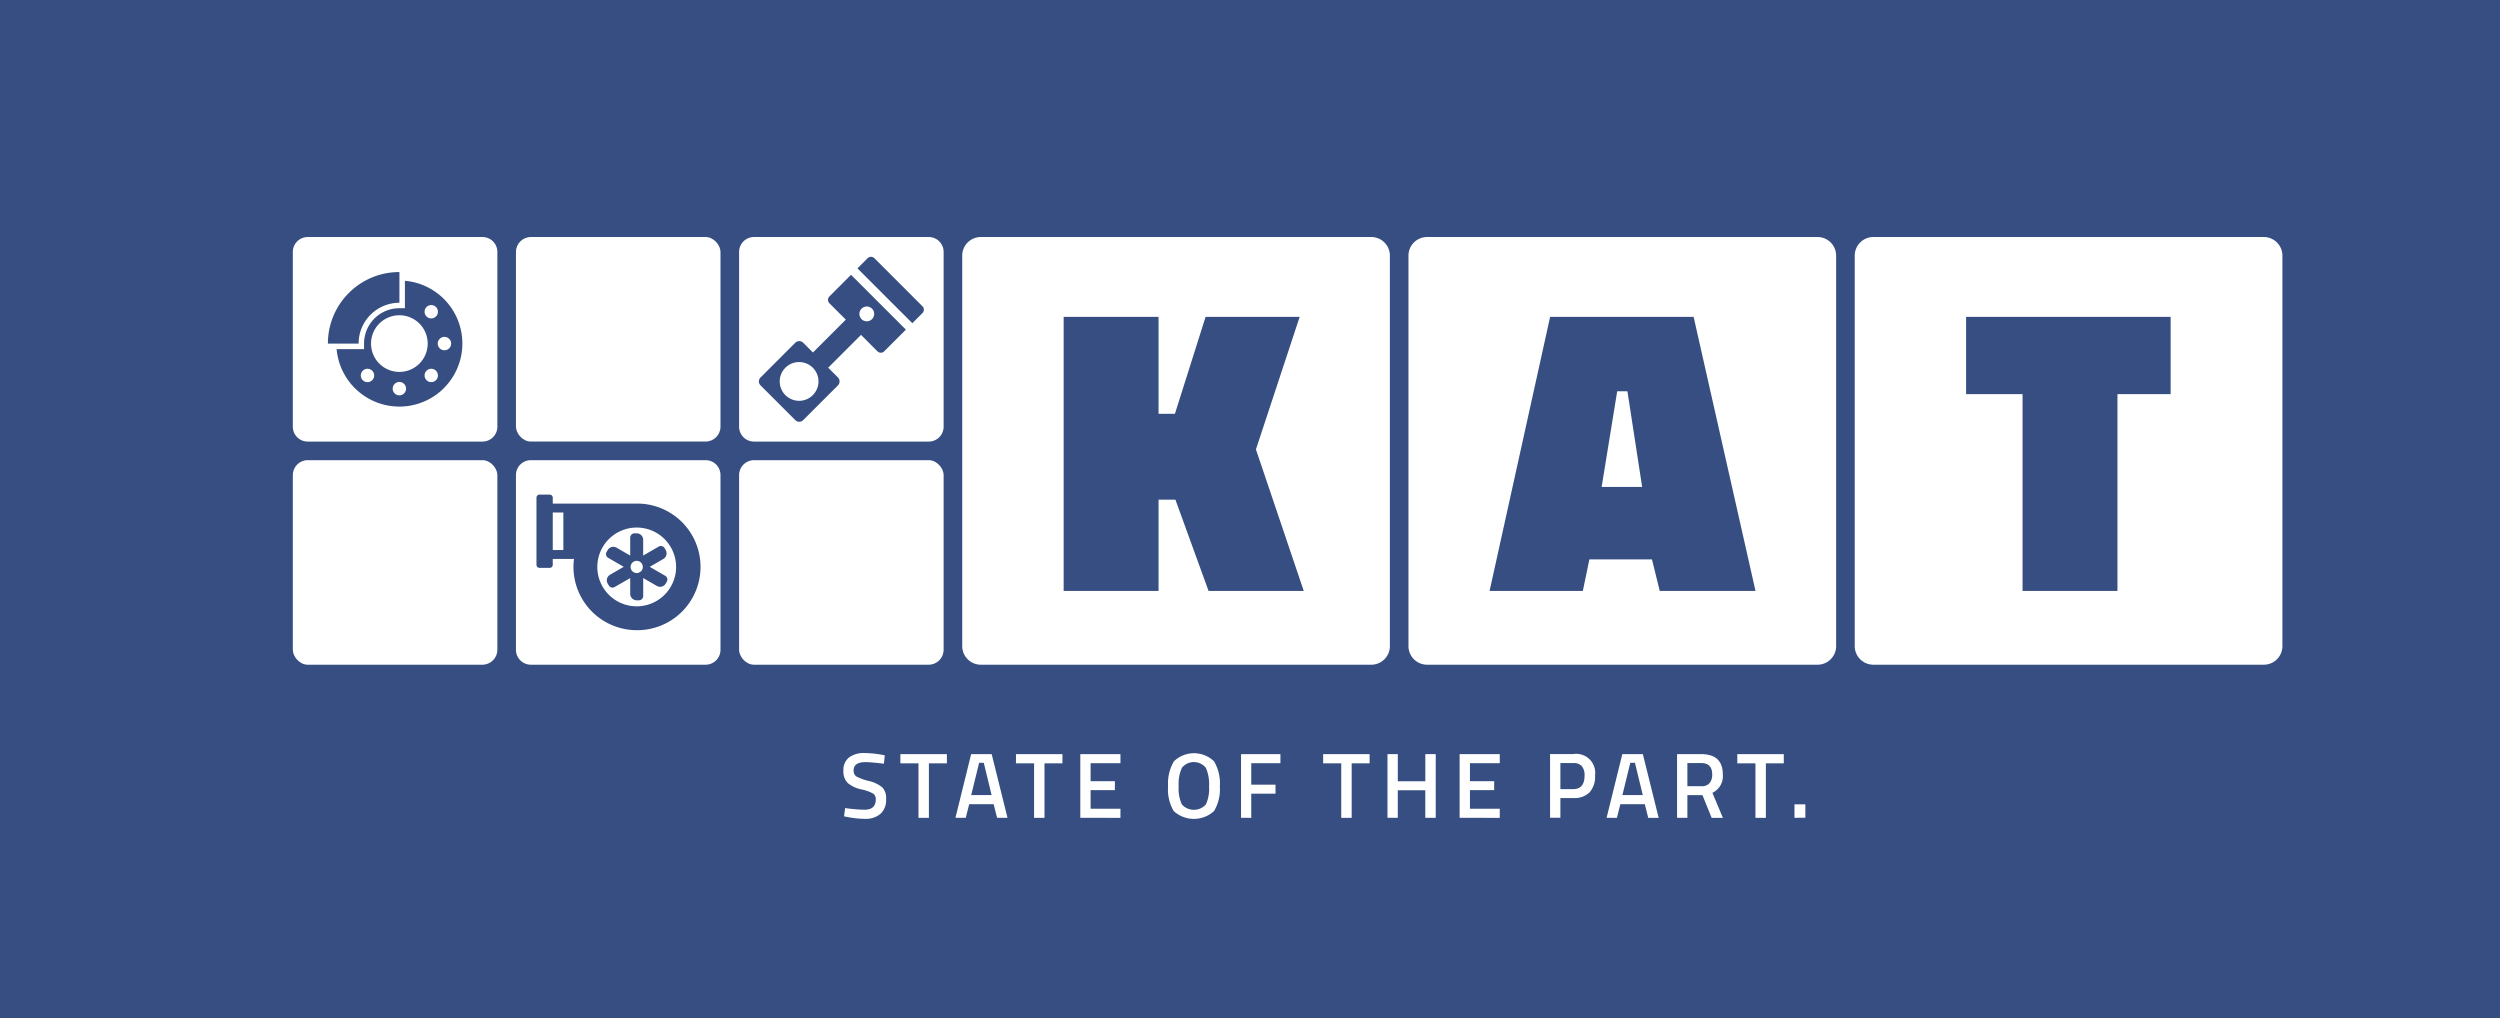 <svg xmlns="http://www.w3.org/2000/svg" width="88.859" height="36.184" viewBox="0 0 88.859 36.184">
  <rect x="0" y="0" width="88.859" height="36.184" fill="#808080" stroke="none"/>
  <g id="KAT" transform="translate(-477.984 -320.311)">
    <rect id="Rectángulo_150" data-name="Rectángulo 150" width="88.859" height="36.183" transform="translate(477.984 320.311)" fill="#364e81"/>
    <g id="Grupo_277" data-name="Grupo 277">
      <g id="Grupo_275" data-name="Grupo 275">
        <path id="Trazado_421" data-name="Trazado 421" d="M526.725,328.736H512.846a.661.661,0,0,0-.661.661v13.879a.661.661,0,0,0,.661.661h13.879a.66.66,0,0,0,.66-.661V329.4A.66.66,0,0,0,526.725,328.736Zm-5.784,12.579-1.178-3.243h-.6v3.243h-3.373v-9.742h3.373v3.446h.582l1.09-3.446h3.344l-1.555,4.711,1.7,5.031Z" fill="#fff"/>
        <path id="Trazado_422" data-name="Trazado 422" d="M535.465,334.219l-.553,3.4h1.44l-.523-3.4Z" fill="#fff"/>
        <path id="Trazado_423" data-name="Trazado 423" d="M542.586,328.736H528.707a.661.661,0,0,0-.661.661v13.879a.661.661,0,0,0,.661.661h13.879a.661.661,0,0,0,.661-.661V329.4A.661.661,0,0,0,542.586,328.736Zm-5.609,12.579-.276-1.12h-2.225l-.232,1.12h-3.315l2.152-9.742h5.1l2.2,9.742Z" fill="#fff"/>
        <path id="Trazado_424" data-name="Trazado 424" d="M558.448,328.736H544.569a.661.661,0,0,0-.661.661v13.879a.661.661,0,0,0,.661.661h13.879a.661.661,0,0,0,.661-.661V329.4A.661.661,0,0,0,558.448,328.736Zm-3.312,5.585h-1.89v6.994h-3.373v-6.994h-2.007v-2.748h7.27Z" fill="#fff"/>
        <rect id="Rectángulo_151" data-name="Rectángulo 151" width="7.27" height="7.27" rx="0.529" transform="translate(488.392 336.667)" fill="#fff"/>
        <rect id="Rectángulo_152" data-name="Rectángulo 152" width="7.27" height="7.27" rx="0.529" transform="translate(504.254 336.667)" fill="#fff"/>
        <rect id="Rectángulo_153" data-name="Rectángulo 153" width="7.27" height="7.27" rx="0.529" transform="translate(496.323 328.736)" fill="#fff"/>
        <rect id="Rectángulo_154" data-name="Rectángulo 154" width="0.377" height="1.334" transform="translate(497.631 338.527)" fill="#fff"/>
        <path id="Trazado_425" data-name="Trazado 425" d="M500.615,339.062a1.4,1.4,0,1,0,1.4,1.4h0A1.4,1.4,0,0,0,500.615,339.062Zm1.031.8a.232.232,0,0,1-.084.316l-.485.28.553.319a.153.153,0,0,1,.055.208l-.039.068a.231.231,0,0,1-.315.084l-.485-.28v.638a.154.154,0,0,1-.153.153h-.078a.231.231,0,0,1-.231-.231v-.56l-.553.319a.152.152,0,0,1-.208-.056l-.04-.067a.232.232,0,0,1,.085-.315l.485-.28-.553-.32a.152.152,0,0,1-.056-.208l.04-.068a.231.231,0,0,1,.315-.084l.485.28v-.639a.153.153,0,0,1,.153-.152h.078a.23.23,0,0,1,.23.23v.56l.553-.319a.154.154,0,0,1,.209.056Z" fill="#fff"/>
        <path id="Trazado_426" data-name="Trazado 426" d="M500.615,340.245a.217.217,0,1,0,.217.217.217.217,0,0,0-.217-.217Z" fill="#fff"/>
        <path id="Trazado_427" data-name="Trazado 427" d="M503.064,336.667h-6.212a.529.529,0,0,0-.529.529v6.212a.529.529,0,0,0,.529.529h6.212a.529.529,0,0,0,.529-.529V337.2A.529.529,0,0,0,503.064,336.667Zm-2.449,6.043a2.25,2.25,0,0,1-2.248-2.252,2.193,2.193,0,0,1,.018-.281h-.754v.21a.108.108,0,0,1-.108.108h-.362a.108.108,0,0,1-.109-.108V338a.109.109,0,0,1,.109-.109h.362a.109.109,0,0,1,.108.109v.21h2.985a2.249,2.249,0,0,1,.035,4.5.2.2,0,0,1-.035,0Z" fill="#fff"/>
        <path id="Trazado_428" data-name="Trazado 428" d="M508.979,331.654a.263.263,0,1,0-.373,0,.264.264,0,0,0,.373,0Z" fill="#fff"/>
        <path id="Trazado_429" data-name="Trazado 429" d="M505.9,333.381a.689.689,0,1,0,.974,0,.69.69,0,0,0-.974,0Z" fill="#fff"/>
        <path id="Trazado_430" data-name="Trazado 430" d="M510.995,328.736h-6.212a.529.529,0,0,0-.529.529v6.213a.528.528,0,0,0,.529.528h6.212a.528.528,0,0,0,.529-.528v-6.213A.529.529,0,0,0,510.995,328.736Zm-1.583,4.062a.171.171,0,0,1-.241,0l-.583-.584-1.167,1.167.349.349a.2.2,0,0,1,0,.277l-1.24,1.239a.2.2,0,0,1-.277,0l-1.239-1.239a.2.2,0,0,1,0-.277l1.239-1.239a.2.2,0,0,1,.277,0l.349.349,1.168-1.167-.584-.584a.17.17,0,0,1,0-.24l.77-.77,1.949,1.949Zm1.36-1.36-.361.361-1.95-1.949.361-.361a.171.171,0,0,1,.241,0l1.709,1.709A.17.17,0,0,1,510.772,331.438Z" fill="#fff"/>
        <path id="Trazado_431" data-name="Trazado 431" d="M492.179,333.887a.238.238,0,1,0,.238.238.238.238,0,0,0-.238-.238Z" fill="#fff"/>
        <circle id="Elipse_18" data-name="Elipse 18" cx="0.238" cy="0.238" r="0.238" transform="translate(493.074 331.153)" fill="#fff"/>
        <path id="Trazado_432" data-name="Trazado 432" d="M492.891,331.811a1.007,1.007,0,1,0,0,1.424h0A1.007,1.007,0,0,0,492.891,331.811Z" fill="#fff"/>
        <path id="Trazado_433" data-name="Trazado 433" d="M490.878,333.488a.238.238,0,1,0,.336,0,.237.237,0,0,0-.336,0Z" fill="#fff"/>
        <circle id="Elipse_19" data-name="Elipse 19" cx="0.238" cy="0.238" r="0.238" transform="translate(493.074 333.418)" fill="#fff"/>
        <path id="Trazado_434" data-name="Trazado 434" d="M493.543,332.523a.238.238,0,1,0,.238-.238.237.237,0,0,0-.238.238Z" fill="#fff"/>
        <path id="Trazado_435" data-name="Trazado 435" d="M495.133,328.736h-6.212a.529.529,0,0,0-.529.529v6.213a.528.528,0,0,0,.529.528h6.212a.528.528,0,0,0,.529-.528v-6.213A.529.529,0,0,0,495.133,328.736Zm-4.752,1.99a2.531,2.531,0,0,1,1.8-.745v1.091a1.451,1.451,0,0,0-1.451,1.451h-1.091A2.531,2.531,0,0,1,490.381,330.726Zm3.381,3.381a2.239,2.239,0,0,1-3.813-1.386h.975v-.2a1.255,1.255,0,0,1,1.12-1.248c.11-.008.222-.01.332-.007v-.975a2.239,2.239,0,0,1,1.386,3.814Z" fill="#fff"/>
      </g>
      <g id="Grupo_276" data-name="Grupo 276">
        <path id="Trazado_436" data-name="Trazado 436" d="M508.745,347.4q-.42,0-.42.294a.24.24,0,0,0,.1.217,1.943,1.943,0,0,0,.438.158,1.183,1.183,0,0,1,.478.225.54.54,0,0,1,.138.411.667.667,0,0,1-.2.534.813.813,0,0,1-.553.177,3.334,3.334,0,0,1-.622-.066l-.119-.023.037-.294a5.738,5.738,0,0,0,.681.059q.409,0,.409-.363a.24.24,0,0,0-.092-.21,1.409,1.409,0,0,0-.416-.149,1.126,1.126,0,0,1-.483-.223.58.58,0,0,1-.159-.45.559.559,0,0,1,.2-.464.875.875,0,0,1,.554-.156,3.568,3.568,0,0,1,.6.059l.116.02-.03.3C509.091,347.418,508.872,347.4,508.745,347.4Z" fill="#fff"/>
        <path id="Trazado_437" data-name="Trazado 437" d="M509.987,347.443v-.327h1.653v.327H511v1.937h-.37v-1.937Z" fill="#fff"/>
        <path id="Trazado_438" data-name="Trazado 438" d="M511.944,349.379l.558-2.263h.73l.562,2.263h-.37l-.122-.485h-.869l-.123.485Zm.842-1.956-.281,1.147h.724l-.278-1.147Z" fill="#fff"/>
        <path id="Trazado_439" data-name="Trazado 439" d="M514.095,347.443v-.327h1.652v.327h-.638v1.937h-.37v-1.937Z" fill="#fff"/>
        <path id="Trazado_440" data-name="Trazado 440" d="M516.382,349.379v-2.263h1.427v.321h-1.061v.641h.863v.317h-.863v.661h1.061v.324Z" fill="#fff"/>
        <path id="Trazado_441" data-name="Trazado 441" d="M521.135,349.139a1.062,1.062,0,0,1-1.433,0,1.5,1.5,0,0,1-.2-.877,1.548,1.548,0,0,1,.206-.889,1.025,1.025,0,0,1,1.429,0,1.551,1.551,0,0,1,.205.891A1.512,1.512,0,0,1,521.135,349.139Zm-1.145-.238a.572.572,0,0,0,.858,0,1.364,1.364,0,0,0,.11-.643,1.409,1.409,0,0,0-.114-.656.545.545,0,0,0-.765-.086.634.634,0,0,0-.086.086,1.394,1.394,0,0,0-.115.653A1.353,1.353,0,0,0,519.99,348.9Z" fill="#fff"/>
        <path id="Trazado_442" data-name="Trazado 442" d="M522.095,349.379v-2.263h1.4v.321h-1.037v.763h.862v.321h-.862v.859Z" fill="#fff"/>
        <path id="Trazado_443" data-name="Trazado 443" d="M525.013,347.443v-.327h1.652v.327h-.638v1.937h-.37v-1.937Z" fill="#fff"/>
        <path id="Trazado_444" data-name="Trazado 444" d="M528.644,349.379V348.4h-.978v.978H527.3v-2.263h.367v.965h.978v-.965h.37v2.264Z" fill="#fff"/>
        <path id="Trazado_445" data-name="Trazado 445" d="M529.864,349.379v-2.263h1.427v.321h-1.06v.641h.862v.317h-.862v.661h1.06v.324Z" fill="#fff"/>
        <path id="Trazado_446" data-name="Trazado 446" d="M533.908,348.676h-.462v.7h-.367v-2.264h.829a.676.676,0,0,1,.77.76.836.836,0,0,1-.193.6A.759.759,0,0,1,533.908,348.676Zm-.462-.317h.459c.264,0,.4-.161.4-.483a.5.5,0,0,0-.1-.337.39.39,0,0,0-.3-.106h-.459Z" fill="#fff"/>
        <path id="Trazado_447" data-name="Trazado 447" d="M535.088,349.379l.559-2.263h.73l.562,2.264h-.371l-.122-.486h-.869l-.122.486Zm.843-1.956-.281,1.147h.724l-.278-1.147Z" fill="#fff"/>
        <path id="Trazado_448" data-name="Trazado 448" d="M537.96,348.573v.806h-.367v-2.263h.859q.766,0,.767.721a.654.654,0,0,1-.37.654l.373.889h-.4l-.327-.807Zm.882-.734q0-.406-.39-.406h-.492v.823h.5a.352.352,0,0,0,.29-.114A.465.465,0,0,0,538.842,347.839Z" fill="#fff"/>
        <path id="Trazado_449" data-name="Trazado 449" d="M539.734,347.443v-.327h1.652v.327h-.637v1.937h-.37v-1.937Z" fill="#fff"/>
        <path id="Trazado_450" data-name="Trazado 450" d="M541.766,349.379V348.9h.387v.475Z" fill="#fff"/>
      </g>
    </g>
  </g>
</svg>
